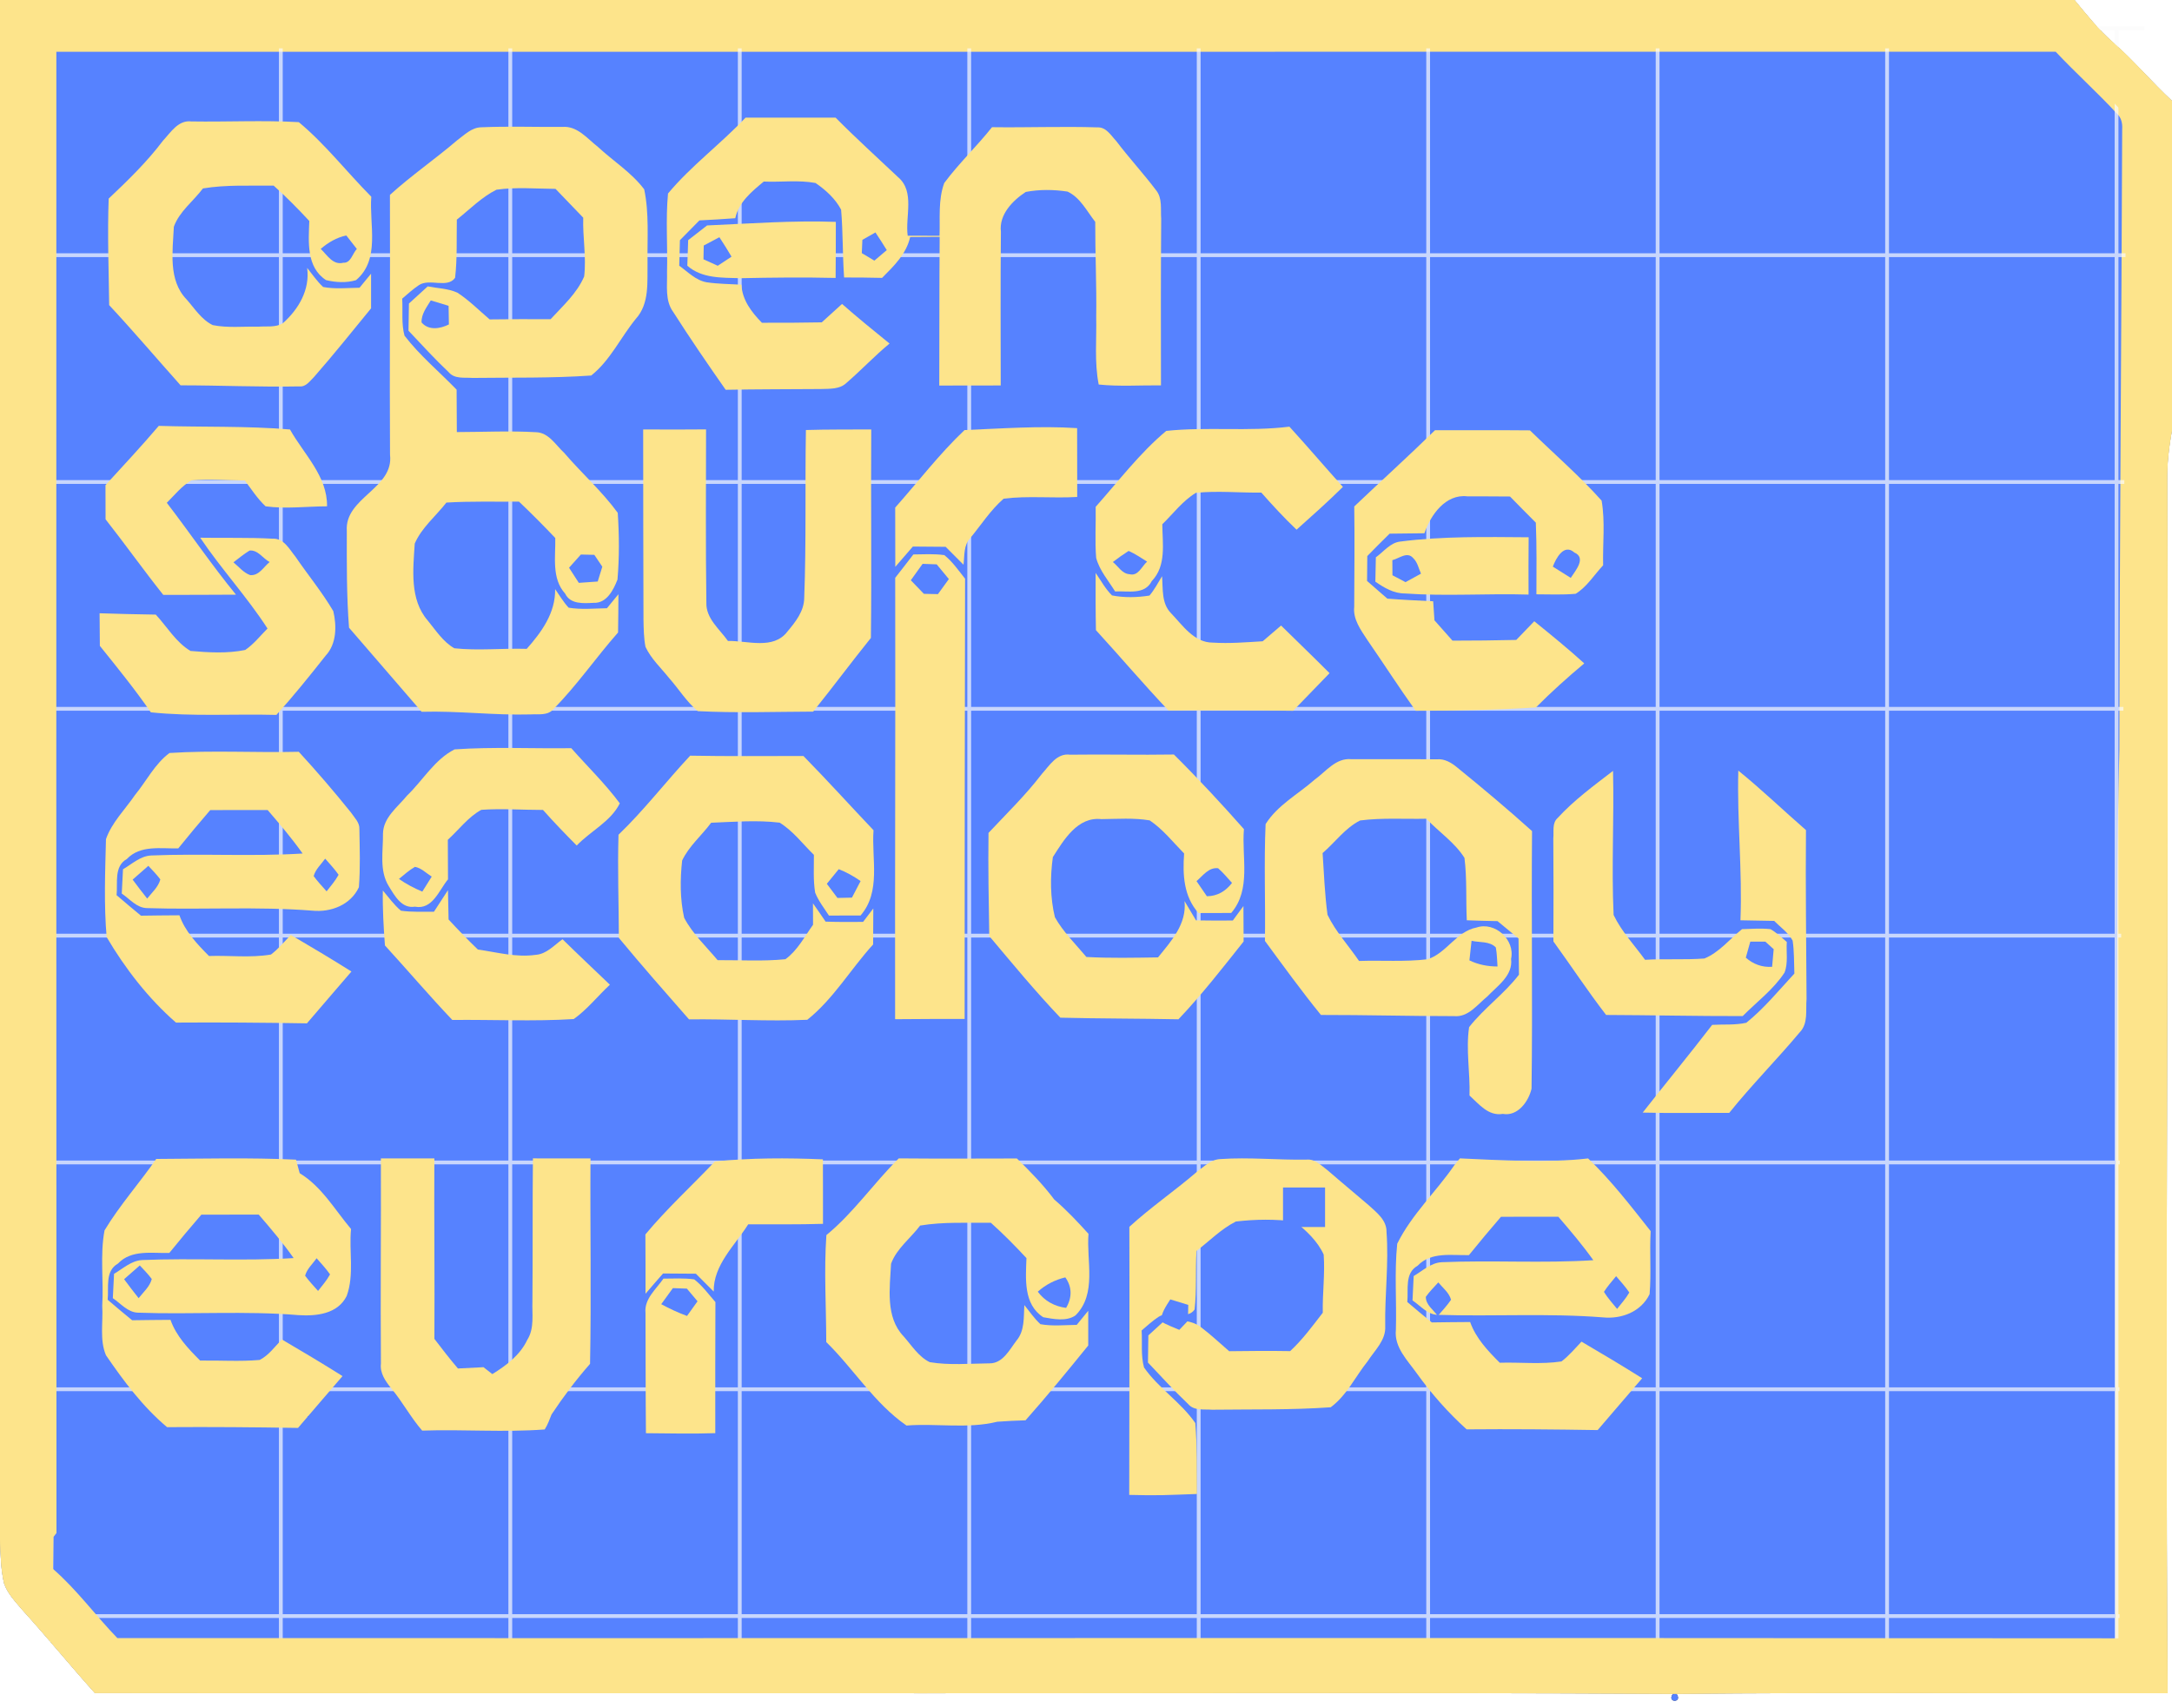 <?xml version="1.0" encoding="UTF-8" standalone="no"?>
<svg
   xmlns:dc="http://purl.org/dc/elements/1.1/"
   xmlns:cc="http://creativecommons.org/ns#"
   xmlns:rdf="http://www.w3.org/1999/02/22-rdf-syntax-ns#"
   xmlns:svg="http://www.w3.org/2000/svg"
   xmlns="http://www.w3.org/2000/svg"
   xmlns:xlink="http://www.w3.org/1999/xlink"
   xmlns:sodipodi="http://sodipodi.sourceforge.net/DTD/sodipodi-0.dtd"
   xmlns:inkscape="http://www.inkscape.org/namespaces/inkscape"
   width="487pt"
   height="383pt"
   viewBox="0 0 487 383"
   version="1.1"
   id="svg2"
   inkscape:version="0.48.2 r9819"
   sodipodi:docname="opensource_ecology_logo.svg"
   inkscape:export-filename="/home/avo/Desktop/opensource_ecology_logo.png"
   inkscape:export-xdpi="73.190002"
   inkscape:export-ydpi="73.190002">
  <rect x="0" y="0" width="487" height="383" fill="#333333" stroke="none"/>
  <defs
     id="defs130">
    <linearGradient
       inkscape:collect="always"
       xlink:href="#linearGradient5202-3-0-4"
       id="linearGradient5667"
       gradientUnits="userSpaceOnUse"
       gradientTransform="matrix(0.598,0,0,0.438,3507.766,748.584)"
       spreadMethod="repeat"
       x1="-1326.919"
       y1="2526.84"
       x2="-1326.919"
       y2="1576.753" />
    <linearGradient
       id="linearGradient5202-3-0-4">
      <stop
         style="stop-color:#446262;stop-opacity:1;"
         offset="0"
         id="stop5204-2-3-0" />
      <stop
         style="stop-color:#666666;stop-opacity:0"
         offset="1"
         id="stop5206-0-6-4" />
    </linearGradient>
    <linearGradient
       inkscape:collect="always"
       xlink:href="#linearGradient5202-3-0-4"
       id="linearGradient5330-5-1"
       gradientUnits="userSpaceOnUse"
       gradientTransform="matrix(0.598,0,0,0.438,2412.26,1086.632)"
       spreadMethod="repeat"
       x1="-1326.919"
       y1="2526.84"
       x2="-1326.919"
       y2="1576.753" />
    <linearGradient
       id="linearGradient5202-3-6-8-5">
      <stop
         style="stop-color:#446262;stop-opacity:1;"
         offset="0"
         id="stop5204-2-0-8-8" />
      <stop
         style="stop-color:#666666;stop-opacity:0"
         offset="1"
         id="stop5206-0-7-1-5" />
    </linearGradient>
    <linearGradient
       inkscape:collect="always"
       xlink:href="#linearGradient5202-3-6-8-5"
       id="linearGradient5370-5-7"
       gradientUnits="userSpaceOnUse"
       gradientTransform="matrix(0.598,0,0,0.438,3507.766,-17.751)"
       spreadMethod="repeat"
       x1="-1326.919"
       y1="2526.84"
       x2="-1326.919"
       y2="1576.753" />
    <linearGradient
       id="linearGradient5202-8-3-8">
      <stop
         style="stop-color:#446262;stop-opacity:1;"
         offset="0"
         id="stop5204-26-6-1" />
      <stop
         style="stop-color:#666666;stop-opacity:0"
         offset="1"
         id="stop5206-5-7-1" />
    </linearGradient>
    <linearGradient
       inkscape:collect="always"
       xlink:href="#linearGradient5202-8-3-8"
       id="linearGradient5183-5-7-0"
       gradientUnits="userSpaceOnUse"
       gradientTransform="matrix(0.598,0,0,0.438,3507.766,365.416)"
       spreadMethod="repeat"
       x1="-1326.919"
       y1="2526.84"
       x2="-1326.919"
       y2="1576.753" />
    <linearGradient
       id="linearGradient5202-39-2">
      <stop
         style="stop-color:#446262;stop-opacity:1;"
         offset="0"
         id="stop5204-85-5" />
      <stop
         style="stop-color:#666666;stop-opacity:0"
         offset="1"
         id="stop5206-1-7" />
    </linearGradient>
    <linearGradient
       inkscape:collect="always"
       xlink:href="#linearGradient5202-39-2"
       id="linearGradient5606-5"
       gradientUnits="userSpaceOnUse"
       gradientTransform="matrix(0.598,0,0,0.438,3507.766,1131.752)"
       spreadMethod="repeat"
       x1="-1326.919"
       y1="2526.84"
       x2="-1326.919"
       y2="1576.753" />
    <linearGradient
       inkscape:collect="always"
       xlink:href="#linearGradient5202-39"
       id="linearGradient5606"
       gradientUnits="userSpaceOnUse"
       gradientTransform="matrix(0.598,0,0,0.438,2412.26,1469.799)"
       spreadMethod="repeat"
       x1="-1326.919"
       y1="2526.84"
       x2="-1326.919"
       y2="1576.753" />
    <linearGradient
       id="linearGradient5202-39">
      <stop
         style="stop-color:#446262;stop-opacity:1;"
         offset="0"
         id="stop5204-85" />
      <stop
         style="stop-color:#666666;stop-opacity:0"
         offset="1"
         id="stop5206-1" />
    </linearGradient>
    <linearGradient
       inkscape:collect="always"
       xlink:href="#linearGradient5202-39"
       id="linearGradient5183-0"
       gradientUnits="userSpaceOnUse"
       gradientTransform="matrix(0.598,0,0,0.438,2404.91,-35.188)"
       spreadMethod="repeat"
       x1="-1326.919"
       y1="2526.84"
       x2="-1326.919"
       y2="1576.753" />
    <linearGradient
       id="linearGradient5202-0-0-1-7">
      <stop
         style="stop-color:#446262;stop-opacity:1;"
         offset="0"
         id="stop5204-8-8-6-1" />
      <stop
         style="stop-color:#666666;stop-opacity:0"
         offset="1"
         id="stop5206-7-1-9-0" />
    </linearGradient>
    <linearGradient
       y2="1576.753"
       x2="-1326.919"
       y1="2526.84"
       x1="-1326.919"
       spreadMethod="repeat"
       gradientTransform="matrix(0.598,0,0,0.438,3511.182,1466.729)"
       gradientUnits="userSpaceOnUse"
       id="linearGradient5583-4"
       xlink:href="#linearGradient5202-0-0-1-7"
       inkscape:collect="always" />
    <linearGradient
       id="linearGradient5202-0-0-1">
      <stop
         style="stop-color:#446262;stop-opacity:1;"
         offset="0"
         id="stop5204-8-8-6" />
      <stop
         style="stop-color:#666666;stop-opacity:0"
         offset="1"
         id="stop5206-7-1-9" />
    </linearGradient>
    <linearGradient
       y2="1576.753"
       x2="-1326.919"
       y1="2526.84"
       x1="-1326.919"
       spreadMethod="repeat"
       gradientTransform="matrix(0.598,0,0,0.438,3520.19,1458.088)"
       gradientUnits="userSpaceOnUse"
       id="linearGradient5525-3"
       xlink:href="#linearGradient5202-0-0-1"
       inkscape:collect="always" />
    <linearGradient
       id="linearGradient5202-0-0">
      <stop
         style="stop-color:#446262;stop-opacity:1;"
         offset="0"
         id="stop5204-8-8" />
      <stop
         style="stop-color:#666666;stop-opacity:0"
         offset="1"
         id="stop5206-7-1" />
    </linearGradient>
    <linearGradient
       inkscape:collect="always"
       xlink:href="#linearGradient5202-0-0"
       id="linearGradient5296-9"
       gradientUnits="userSpaceOnUse"
       gradientTransform="matrix(0.598,0,0,0.438,3503.654,1462.45)"
       spreadMethod="repeat"
       x1="-1326.919"
       y1="2526.84"
       x2="-1326.919"
       y2="1576.753" />
    <linearGradient
       id="linearGradient5202-3-0">
      <stop
         style="stop-color:#446262;stop-opacity:1;"
         offset="0"
         id="stop5204-2-3" />
      <stop
         style="stop-color:#666666;stop-opacity:0"
         offset="1"
         id="stop5206-0-6" />
    </linearGradient>
    <linearGradient
       inkscape:collect="always"
       xlink:href="#linearGradient5202-3-0"
       id="linearGradient5330-5"
       gradientUnits="userSpaceOnUse"
       gradientTransform="matrix(0.598,0,0,0.438,2412.26,1086.632)"
       spreadMethod="repeat"
       x1="-1326.919"
       y1="2526.84"
       x2="-1326.919"
       y2="1576.753" />
    <linearGradient
       id="linearGradient5202-3-6-8">
      <stop
         style="stop-color:#446262;stop-opacity:1;"
         offset="0"
         id="stop5204-2-0-8" />
      <stop
         style="stop-color:#666666;stop-opacity:0"
         offset="1"
         id="stop5206-0-7-1" />
    </linearGradient>
    <linearGradient
       inkscape:collect="always"
       xlink:href="#linearGradient5202-3-6-8"
       id="linearGradient5370-5"
       gradientUnits="userSpaceOnUse"
       gradientTransform="matrix(0.598,0,0,0.438,2412.26,320.296)"
       spreadMethod="repeat"
       x1="-1326.919"
       y1="2526.84"
       x2="-1326.919"
       y2="1576.753" />
    <linearGradient
       id="linearGradient5202-8-3">
      <stop
         style="stop-color:#446262;stop-opacity:1;"
         offset="0"
         id="stop5204-26-6" />
      <stop
         style="stop-color:#666666;stop-opacity:0"
         offset="1"
         id="stop5206-5-7" />
    </linearGradient>
    <linearGradient
       inkscape:collect="always"
       xlink:href="#linearGradient5202-8-3"
       id="linearGradient5183-5-7"
       gradientUnits="userSpaceOnUse"
       gradientTransform="matrix(0.598,0,0,0.438,2412.26,703.464)"
       spreadMethod="repeat"
       x1="-1326.919"
       y1="2526.84"
       x2="-1326.919"
       y2="1576.753" />
    <linearGradient
       id="linearGradient5202-3-6">
      <stop
         style="stop-color:#446262;stop-opacity:1;"
         offset="0"
         id="stop5204-2-0" />
      <stop
         style="stop-color:#666666;stop-opacity:0"
         offset="1"
         id="stop5206-0-7" />
    </linearGradient>
    <linearGradient
       inkscape:collect="always"
       xlink:href="#linearGradient5202-3-6"
       id="linearGradient5330-4"
       gradientUnits="userSpaceOnUse"
       gradientTransform="matrix(0.598,0,0,0.438,2404.91,1085.724)"
       spreadMethod="repeat"
       x1="-1326.919"
       y1="2526.84"
       x2="-1326.919"
       y2="1576.753" />
    <linearGradient
       id="linearGradient5202-8">
      <stop
         style="stop-color:#446262;stop-opacity:1;"
         offset="0"
         id="stop5204-26" />
      <stop
         style="stop-color:#666666;stop-opacity:0"
         offset="1"
         id="stop5206-5" />
    </linearGradient>
    <linearGradient
       id="linearGradient5202-3">
      <stop
         style="stop-color:#446262;stop-opacity:1;"
         offset="0"
         id="stop5204-2" />
      <stop
         style="stop-color:#666666;stop-opacity:0"
         offset="1"
         id="stop5206-0" />
    </linearGradient>
    <linearGradient
       inkscape:collect="always"
       xlink:href="#linearGradient5202-3"
       id="linearGradient5183-7"
       gradientUnits="userSpaceOnUse"
       gradientTransform="matrix(0.598,0,0,0.438,2404.91,-35.188)"
       spreadMethod="repeat"
       x1="-1326.919"
       y1="2526.84"
       x2="-1326.919"
       y2="1576.753" />
    <linearGradient
       id="linearGradient5202-0">
      <stop
         style="stop-color:#446262;stop-opacity:1;"
         offset="0"
         id="stop5204-8" />
      <stop
         style="stop-color:#666666;stop-opacity:0"
         offset="1"
         id="stop5206-7" />
    </linearGradient>
    <linearGradient
       inkscape:collect="always"
       xlink:href="#linearGradient5202-0"
       id="linearGradient5183-6"
       gradientUnits="userSpaceOnUse"
       gradientTransform="matrix(0.598,0,0,0.438,2404.91,-42.537)"
       spreadMethod="repeat"
       x1="-1326.919"
       y1="2526.84"
       x2="-1326.919"
       y2="1576.753" />
    <linearGradient
       id="linearGradient5202-2">
      <stop
         style="stop-color:#446262;stop-opacity:1;"
         offset="0"
         id="stop5204-4" />
      <stop
         style="stop-color:#666666;stop-opacity:0"
         offset="1"
         id="stop5206-4" />
    </linearGradient>
    <linearGradient
       inkscape:collect="always"
       xlink:href="#linearGradient5202-2"
       id="linearGradient5183-2"
       gradientUnits="userSpaceOnUse"
       gradientTransform="matrix(0.647,0,0,0.438,2348.417,-60.911)"
       spreadMethod="repeat"
       x1="-1326.919"
       y1="2526.84"
       x2="-1326.919"
       y2="1576.753" />
    <linearGradient
       id="linearGradient5160-9">
      <stop
         id="stop5162-4"
         offset="0"
         style="stop-color:#666666;stop-opacity:1;" />
      <stop
         id="stop5164-2"
         offset="1"
         style="stop-color:#666666;stop-opacity:0" />
    </linearGradient>
    <linearGradient
       spreadMethod="repeat"
       gradientTransform="matrix(0.647,0,0,0.438,2153.656,-52.643)"
       gradientUnits="userSpaceOnUse"
       y2="1601.92"
       x2="-1315.553"
       y1="2476.505"
       x1="-1315.553"
       id="linearGradient5166-6"
       xlink:href="#linearGradient5160-9"
       inkscape:collect="always" />
    <inkscape:path-effect
       is_visible="true"
       id="path-effect3829-7"
       effect="spiro" />
    <inkscape:path-effect
       is_visible="true"
       id="path-effect3829-4"
       effect="spiro" />
    <inkscape:path-effect
       is_visible="true"
       id="path-effect3829"
       effect="spiro" />
    <inkscape:path-effect
       is_visible="true"
       id="path-effect3984"
       effect="spiro" />
    <inkscape:path-effect
       fuse_tolerance="0"
       vertical_pattern="false"
       prop_units="false"
       tang_offset="0"
       normal_offset="0"
       spacing="0"
       scale_y_rel="false"
       prop_scale="1"
       copytype="single_stretched"
       pattern="M 0,0 0,10 10,5 z"
       is_visible="true"
       id="path-effect3986"
       effect="skeletal" />
    <inkscape:path-effect
       is_visible="true"
       id="path-effect3990"
       effect="spiro" />
    <inkscape:path-effect
       fuse_tolerance="0"
       vertical_pattern="false"
       prop_units="false"
       tang_offset="0"
       normal_offset="0"
       spacing="0"
       scale_y_rel="false"
       prop_scale="1"
       copytype="single_stretched"
       pattern="M 0,5 10,10 10,0 z"
       is_visible="true"
       id="path-effect3992"
       effect="skeletal" />
    <inkscape:path-effect
       is_visible="true"
       id="path-effect3996"
       effect="spiro" />
    <inkscape:path-effect
       fuse_tolerance="0"
       vertical_pattern="false"
       prop_units="false"
       tang_offset="0"
       normal_offset="0"
       spacing="0"
       scale_y_rel="false"
       prop_scale="1"
       copytype="single_stretched"
       pattern="M 0,5 C 0,2.24 2.24,0 5,0 7.76,0 10,2.24 10,5 10,7.76 7.76,10 5,10 2.24,10 0,7.76 0,5 z"
       is_visible="true"
       id="path-effect3998"
       effect="skeletal" />
    <inkscape:path-effect
       is_visible="true"
       id="path-effect4002"
       effect="spiro" />
    <inkscape:path-effect
       is_visible="true"
       id="path-effect4006"
       effect="spiro" />
    <inkscape:path-effect
       is_visible="true"
       id="path-effect4010"
       effect="spiro" />
    <inkscape:path-effect
       is_visible="true"
       id="path-effect4014"
       effect="spiro" />
    <inkscape:path-effect
       is_visible="true"
       id="path-effect4018"
       effect="spiro" />
    <linearGradient
       id="linearGradient5160">
      <stop
         id="stop5162"
         offset="0"
         style="stop-color:#666666;stop-opacity:1;" />
      <stop
         id="stop5164"
         offset="1"
         style="stop-color:#666666;stop-opacity:0" />
    </linearGradient>
    <linearGradient
       id="linearGradient5202">
      <stop
         style="stop-color:#446262;stop-opacity:1;"
         offset="0"
         id="stop5204" />
      <stop
         style="stop-color:#666666;stop-opacity:0"
         offset="1"
         id="stop5206" />
    </linearGradient>
  </defs>
  <sodipodi:namedview
     pagecolor="#ffffff"
     bordercolor="#666666"
     borderopacity="1"
     objecttolerance="10"
     gridtolerance="10"
     guidetolerance="10"
     inkscape:pageopacity="0"
     inkscape:pageshadow="2"
     inkscape:window-width="1920"
     inkscape:window-height="996"
     id="namedview128"
     showgrid="false"
     inkscape:zoom="1"
     inkscape:cx="655.02055"
     inkscape:cy="130.82886"
     inkscape:window-x="0"
     inkscape:window-y="30"
     inkscape:window-maximized="1"
     inkscape:current-layer="svg2" />
  <path
     fill="#fde48b"
     d=" M 0.00 0.00 L 465.13 0.00 C 467.83 3.26 470.46 6.62 473.67 9.41 C 478.38 13.54 482.41 18.36 487.00 22.62 L 487.00 96.49 C 486.29 100.29 485.85 104.14 485.93 108.02 C 486.32 198.56 485.41 289.11 486.00 379.66 C 449.31 379.74 412.61 379.45 375.91 379.81 L 375.09 379.81 C 310.72 379.44 246.34 379.76 181.96 379.65 C 128.40 379.64 74.84 379.68 21.28 379.63 C 15.76 373.49 10.55 367.08 5.00 360.97 C 3.46 359.14 1.71 357.35 0.92 355.06 C 0.17 351.89 0.14 348.61 0.00 345.38 L 0.00 0.00 Z"
     id="path4" />
  <path
     fill="#ffffff"
     d=" M 465.13 0.00 L 487.00 0.00 L 487.00 22.62 C 482.41 18.36 478.38 13.54 473.67 9.41 C 470.46 6.62 467.83 3.26 465.13 0.00 Z"
     id="path6" />
  <path
     d=" M 11.75 11.61 C 161.47 11.60 311.19 11.61 460.92 11.60 C 465.36 16.32 470.20 20.67 474.61 25.43 C 475.63 26.34 475.92 27.66 475.83 28.98 C 475.67 75.33 475.25 121.68 475.20 168.03 C 474.58 190.69 474.79 213.38 474.63 236.06 C 474.04 280.07 474.46 324.10 474.35 368.12 C 324.71 367.98 175.06 368.12 25.42 368.06 C 20.50 362.98 16.35 357.21 10.99 352.55 C 11.02 350.15 11.07 347.77 11.10 345.38 L 11.77 344.51 C 11.71 233.54 11.75 122.57 11.75 11.61 Z"
     id="path8"
     fill="#5682ff" />
  <path
     d="m 11.517,6.36 0,361.77 m 51.45,-361.77 0,361.77 M 114.417,6.36 l 0,361.77 m 51.45,-361.77 0,361.77 M 217.317,6.36 l 0,361.77 m 51.45,-361.77 0,361.77 m 51.45,-361.77 0,361.77 m 51.45,-361.77 0,361.77 m 51.45,-361.77 0,361.77 m 51.45,-361.77 0,361.77 M 11.517,6.36 l 469.28,0 M 11.517,57.218 l 469.28,0 m -469.28,50.858 469.28,0 m -469.28,50.858 469.28,0 m -469.28,50.858 469.28,0 m -469.28,50.858 469.28,0 m -469.28,50.858 469.28,0 m -469.28,50.858 469.28,0"
     style="opacity:0.695;fill:#e6d7d7;fill-opacity:1;stroke:#fafafa;stroke-width:0.639pt;stroke-linecap:butt;stroke-linejoin:miter;stroke-opacity:1"
     id="path3836"
     inkscape:connector-curvature="0" />
  <path
     fill="#fde48b"
     d=" M 167.17 26.37 C 173.90 26.38 180.63 26.37 187.36 26.38 C 191.89 30.97 196.68 35.29 201.36 39.72 C 205.19 42.95 202.93 48.55 203.52 52.85 C 205.90 52.86 208.28 52.86 210.66 52.87 C 210.80 48.93 210.32 44.81 211.72 41.03 C 214.99 36.63 219.01 32.82 222.43 28.52 C 230.31 28.63 238.20 28.31 246.07 28.56 C 248.05 28.47 249.12 30.41 250.31 31.66 C 253.16 35.43 256.39 38.91 259.23 42.68 C 260.67 44.48 260.19 46.91 260.36 49.05 C 260.27 61.50 260.28 73.96 260.31 86.41 C 255.66 86.36 250.98 86.70 246.35 86.22 C 245.36 81.23 245.90 76.11 245.79 71.06 C 245.90 63.95 245.55 56.85 245.57 49.74 C 243.69 47.36 242.22 44.29 239.36 42.96 C 236.28 42.49 233.05 42.45 229.99 43.04 C 227.05 44.97 223.96 48.12 224.42 51.96 C 224.31 63.45 224.37 74.94 224.38 86.43 C 219.79 86.43 215.19 86.43 210.60 86.45 C 210.64 75.34 210.60 64.22 210.69 53.11 C 208.48 53.12 206.27 53.13 204.07 53.15 C 203.23 56.94 200.40 59.68 197.77 62.31 C 194.93 62.23 192.09 62.22 189.26 62.22 C 188.91 57.16 189.02 52.06 188.59 47.01 C 187.30 44.55 185.12 42.58 182.85 41.03 C 179.05 40.32 175.10 40.88 171.25 40.71 C 168.55 42.95 165.64 45.32 164.86 48.93 C 162.18 49.15 159.50 49.27 156.82 49.42 C 155.38 50.91 153.92 52.39 152.45 53.86 C 152.40 55.77 152.35 57.68 152.30 59.58 C 154.23 60.96 155.99 62.86 158.42 63.29 C 161.00 63.68 163.63 63.68 166.24 63.83 C 166.42 67.29 168.51 69.99 170.83 72.37 C 175.30 72.40 179.78 72.35 184.25 72.28 C 185.77 70.91 187.28 69.53 188.80 68.15 C 192.27 71.20 195.86 74.12 199.45 77.03 C 196.09 79.81 193.10 83.00 189.80 85.85 C 188.26 87.34 185.98 87.15 184.00 87.23 C 176.90 87.28 169.81 87.27 162.71 87.40 C 158.70 81.67 154.74 75.90 150.98 70.00 C 149.04 67.39 149.65 64.03 149.56 61.01 C 149.72 55.14 149.23 49.24 149.78 43.39 C 154.97 37.16 161.61 32.28 167.17 26.37 Z"
     id="path10" />
  <path
     fill="#fde48b"
     d=" M 36.54 31.55 C 38.28 29.69 39.97 26.86 42.92 27.23 C 50.94 27.36 59.00 26.93 67.00 27.39 C 72.96 32.35 77.78 38.60 83.25 44.11 C 82.76 50.32 85.34 58.20 79.82 62.82 C 77.67 63.47 75.28 63.33 73.11 62.81 C 68.63 59.91 69.19 54.17 69.35 49.55 C 66.80 46.80 64.16 44.12 61.36 41.62 C 56.07 41.69 50.74 41.38 45.50 42.25 C 43.36 45.12 40.21 47.41 38.98 50.84 C 38.73 56.29 37.66 62.83 41.84 67.14 C 43.64 69.17 45.19 71.69 47.71 72.90 C 51.06 73.57 54.53 73.17 57.93 73.25 C 59.75 73.10 61.81 73.49 63.44 72.46 C 66.96 69.33 69.53 64.95 68.87 60.07 C 70.04 61.51 71.08 63.08 72.45 64.35 C 75.13 64.86 77.89 64.55 80.61 64.52 C 81.47 63.47 82.34 62.42 83.20 61.37 C 83.21 63.96 83.20 66.55 83.20 69.14 C 78.97 74.30 74.81 79.52 70.40 84.54 C 69.48 85.43 68.61 86.79 67.14 86.64 C 58.25 86.81 49.37 86.40 40.49 86.40 C 35.14 80.41 29.95 74.29 24.48 68.42 C 24.38 60.46 24.07 52.49 24.37 44.53 C 28.68 40.45 32.96 36.30 36.54 31.55 Z"
     id="path12" />
  <path
     d=" M 102.46 31.49 C 104.12 30.28 105.73 28.57 107.93 28.54 C 113.97 28.28 120.02 28.50 126.06 28.46 C 129.42 28.16 131.66 31.06 134.04 32.92 C 137.48 36.11 141.59 38.67 144.44 42.45 C 145.58 47.86 145.11 53.44 145.19 58.94 C 145.10 63.19 145.67 68.04 142.58 71.47 C 139.17 75.63 136.82 80.83 132.56 84.20 C 123.71 84.82 114.81 84.63 105.94 84.74 C 104.13 84.60 101.93 85.03 100.61 83.46 C 97.47 80.49 94.55 77.29 91.59 74.15 C 91.62 72.12 91.65 70.09 91.69 68.06 C 93.09 66.78 94.49 65.50 95.90 64.22 C 98.12 64.65 100.47 64.68 102.55 65.62 C 105.19 67.33 107.40 69.59 109.79 71.62 C 114.34 71.57 118.90 71.53 123.46 71.57 C 126.19 68.59 129.37 65.77 130.98 61.99 C 131.50 57.61 130.63 53.21 130.77 48.81 C 128.70 46.65 126.63 44.51 124.56 42.35 C 120.15 42.32 115.69 41.91 111.31 42.54 C 107.98 44.21 105.32 46.94 102.43 49.25 C 102.35 53.60 102.54 57.97 102.04 62.29 C 100.30 64.73 96.36 62.37 93.96 63.91 C 92.61 64.81 91.41 65.91 90.18 66.96 C 90.35 69.72 89.96 72.58 90.70 75.27 C 94.12 79.72 98.49 83.34 102.38 87.37 C 102.39 90.54 102.42 93.71 102.43 96.88 C 108.34 96.87 114.25 96.57 120.15 96.91 C 123.03 96.97 124.59 99.79 126.49 101.53 C 130.40 106.10 134.97 110.14 138.51 114.99 C 138.84 119.96 138.88 124.98 138.45 129.95 C 137.56 132.26 136.02 135.32 133.10 135.17 C 130.83 135.28 127.90 135.54 126.72 133.11 C 123.62 129.68 124.60 124.83 124.50 120.63 C 121.86 117.85 119.16 115.12 116.37 112.48 C 110.95 112.53 105.52 112.36 100.09 112.69 C 97.72 115.73 94.55 118.29 92.99 121.88 C 92.63 127.64 91.81 134.40 95.89 139.12 C 97.71 141.33 99.34 143.92 101.87 145.36 C 107.26 145.93 112.69 145.33 118.10 145.49 C 121.45 141.71 124.57 137.41 124.47 132.09 C 125.45 133.49 126.33 135.00 127.50 136.26 C 130.34 136.73 133.23 136.43 136.09 136.38 C 136.73 135.59 138.02 134.03 138.66 133.24 C 138.66 136.10 138.62 138.96 138.58 141.82 C 133.61 147.45 129.35 153.69 124.06 159.03 C 122.77 160.52 120.66 160.08 118.92 160.19 C 110.78 160.42 102.68 159.36 94.54 159.60 C 89.11 153.32 83.68 147.04 78.26 140.75 C 77.70 133.53 77.75 126.28 77.76 119.05 C 77.24 111.56 88.35 109.55 87.45 101.97 C 87.33 82.55 87.50 63.13 87.43 43.70 C 92.21 39.35 97.56 35.69 102.46 31.49 Z"
     id="path14"
     fill="#fde48b" />
  <path
     fill="#fde48b"
     d=" M 158.54 50.55 C 168.16 50.13 177.77 49.40 187.41 49.75 C 187.43 53.94 187.38 58.13 187.36 62.32 C 180.23 62.15 173.11 62.23 165.98 62.38 C 161.90 62.25 157.37 62.47 154.11 59.58 C 154.17 57.67 154.23 55.76 154.30 53.85 C 155.71 52.74 157.12 51.64 158.54 50.55 Z"
     id="path16" />
  <path
     fill="#5682ff"
     d=" M 193.36 53.78 C 194.34 53.23 195.31 52.67 196.29 52.12 C 197.16 53.43 198.01 54.74 198.83 56.08 C 197.90 56.86 196.97 57.65 196.05 58.44 C 195.11 57.87 194.17 57.32 193.23 56.76 C 193.27 55.77 193.31 54.77 193.36 53.78 Z"
     id="path18" />
  <path
     fill="#5682ff"
     d=" M 71.91 55.81 C 73.58 54.37 75.47 53.25 77.65 52.80 C 78.43 53.81 79.22 54.82 80.01 55.82 C 79.04 56.83 78.66 59.02 77.00 58.91 C 74.62 59.52 73.36 57.17 71.91 55.81 Z"
     id="path20" />
  <path
     fill="#5682ff"
     d=" M 157.79 55.05 C 158.96 54.43 160.13 53.81 161.30 53.19 C 162.24 54.63 163.15 56.07 164.02 57.55 C 163.25 58.06 161.70 59.08 160.93 59.59 C 159.86 59.11 158.79 58.62 157.73 58.14 C 157.75 57.11 157.77 56.08 157.79 55.05 Z"
     id="path22" />
  <path
     fill="#5682ff"
     d=" M 94.52 72.30 C 94.45 70.41 95.67 68.89 96.59 67.36 C 97.92 67.76 99.25 68.17 100.58 68.57 C 100.59 69.62 100.63 71.70 100.65 72.75 C 98.70 73.72 96.13 74.17 94.52 72.30 Z"
     id="path24" />
  <path
     fill="#fde48b"
     d=" M 23.65 108.78 C 27.67 104.38 31.74 100.03 35.60 95.49 C 45.40 95.80 55.23 95.48 65.02 96.30 C 68.12 101.84 73.42 106.74 73.33 113.53 C 68.74 113.54 64.11 114.15 59.55 113.53 C 57.73 111.83 56.38 109.71 54.89 107.74 C 50.89 107.71 46.88 107.35 42.89 107.72 C 40.73 108.99 39.15 111.00 37.40 112.74 C 42.64 119.56 47.46 126.69 52.91 133.34 C 47.48 133.40 42.04 133.36 36.61 133.39 C 32.18 127.83 28.07 122.03 23.67 116.44 C 23.67 113.89 23.67 111.33 23.65 108.78 Z"
     id="path26" />
  <path
     fill="#fde48b"
     d=" M 144.21 96.29 C 148.91 96.33 153.61 96.32 158.31 96.28 C 158.30 109.22 158.20 122.17 158.38 135.11 C 158.25 138.68 161.34 141.05 163.22 143.72 C 167.61 143.63 173.42 145.77 176.56 141.60 C 178.36 139.46 180.30 137.02 180.32 134.07 C 180.80 121.53 180.48 108.97 180.70 96.42 C 185.58 96.27 190.46 96.33 195.35 96.29 C 195.24 111.87 195.46 127.46 195.27 143.04 C 190.88 148.49 186.72 154.11 182.33 159.56 C 173.71 159.59 165.05 159.90 156.44 159.45 C 153.92 157.33 152.18 154.47 150.01 152.02 C 148.19 149.74 145.97 147.71 144.73 145.04 C 144.34 143.02 144.32 140.97 144.28 138.93 C 144.23 124.71 144.22 110.50 144.21 96.29 Z"
     id="path28" />
  <path
     fill="#fde48b"
     d=" M 216.27 96.43 C 224.66 96.09 233.11 95.45 241.51 96.00 C 241.54 101.14 241.51 106.29 241.53 111.43 C 236.04 111.76 230.50 111.13 225.04 111.81 C 222.13 114.34 220.03 117.63 217.60 120.59 C 216.02 122.21 216.29 124.57 216.04 126.63 C 214.70 125.29 213.36 123.95 212.03 122.61 C 209.57 122.59 207.12 122.58 204.68 122.55 C 203.35 124.06 202.04 125.58 200.74 127.10 C 200.74 122.67 200.73 118.24 200.72 113.81 C 205.88 108.00 210.62 101.78 216.27 96.43 Z"
     id="path30" />
  <path
     fill="#fde48b"
     d=" M 261.49 96.62 C 270.62 95.65 279.94 96.81 289.11 95.67 C 293.17 100.12 297.07 104.71 301.10 109.18 C 297.75 112.49 294.22 115.63 290.71 118.77 C 287.94 116.13 285.34 113.32 282.81 110.45 C 277.91 110.52 273.00 110.00 268.13 110.51 C 265.18 112.30 263.06 115.16 260.61 117.55 C 260.64 121.88 261.57 126.85 258.24 130.30 C 256.66 133.46 252.90 132.45 250.03 132.62 C 248.52 130.18 246.52 127.91 245.78 125.09 C 245.47 121.28 245.74 117.45 245.67 113.64 C 250.81 107.87 255.54 101.59 261.49 96.62 Z"
     id="path32" />
  <path
     fill="#fde48b"
     d=" M 303.65 113.56 C 309.65 107.84 315.83 102.28 321.75 96.47 C 328.85 96.48 335.94 96.43 343.04 96.50 C 348.41 101.73 354.11 106.66 359.11 112.25 C 359.94 117.01 359.33 121.93 359.45 126.75 C 357.44 128.90 355.84 131.56 353.30 133.14 C 350.37 133.41 347.43 133.26 344.49 133.26 C 344.50 127.90 344.58 122.54 344.36 117.19 C 342.41 115.25 340.49 113.29 338.57 111.33 C 335.37 111.32 332.18 111.28 328.99 111.29 C 324.12 110.72 320.75 115.49 319.38 119.57 C 316.78 119.61 314.18 119.64 311.58 119.66 C 309.89 121.31 308.22 122.99 306.57 124.68 C 306.56 126.54 306.54 128.40 306.52 130.27 C 308.05 131.58 309.56 132.90 311.07 134.23 C 314.49 134.50 317.91 134.66 321.34 134.82 C 321.43 136.24 321.53 137.66 321.63 139.09 C 322.98 140.60 324.32 142.13 325.67 143.65 C 330.44 143.65 335.20 143.60 339.97 143.49 C 341.31 142.09 342.66 140.70 344.01 139.30 C 347.81 142.38 351.60 145.46 355.22 148.75 C 351.46 151.89 347.83 155.16 344.38 158.63 C 335.40 159.21 326.41 159.35 317.42 159.37 C 313.67 154.14 310.19 148.71 306.53 143.42 C 305.08 141.20 303.34 138.85 303.64 136.04 C 303.67 128.55 303.75 121.06 303.65 113.56 Z"
     id="path34" />
  <path
     fill="#ffffff"
     d=" M 485.93 108.02 C 485.85 104.14 486.29 100.29 487.00 96.49 L 487.00 383.00 L 0.00 383.00 L 0.00 345.38 C 0.14 348.61 0.17 351.89 0.92 355.06 C 1.71 357.35 3.46 359.14 5.00 360.97 C 10.55 367.08 15.76 373.49 21.28 379.63 C 74.84 379.68 128.40 379.64 181.96 379.65 C 246.34 379.76 310.72 379.44 375.09 379.81 C 373.63 381.87 377.36 381.87 375.91 379.81 C 412.61 379.45 449.31 379.74 486.00 379.66 C 485.41 289.11 486.32 198.56 485.93 108.02 Z"
     id="path36" />
  <path
     fill="#fde48b"
     d=" M 313.98 121.43 C 323.52 120.21 333.15 120.40 342.75 120.47 C 342.71 124.75 342.71 129.04 342.73 133.32 C 333.49 133.04 324.23 133.73 315.01 133.07 C 312.50 133.08 310.36 131.80 308.38 130.42 C 308.42 128.60 308.46 126.78 308.49 124.96 C 310.25 123.72 311.71 121.67 313.98 121.43 Z"
     id="path38" />
  <path
     fill="#fde48b"
     d=" M 44.89 120.57 C 50.31 120.66 55.73 120.49 61.15 120.79 C 63.65 120.66 64.87 123.14 66.23 124.80 C 69.03 128.90 72.21 132.75 74.73 137.03 C 75.51 140.32 75.49 144.37 73.02 147.01 C 69.45 151.53 65.84 156.02 61.98 160.30 C 52.60 160.05 43.17 160.70 33.82 159.72 C 30.26 154.56 26.31 149.70 22.39 144.82 C 22.36 142.38 22.34 139.94 22.33 137.51 C 26.53 137.65 30.73 137.75 34.93 137.81 C 37.47 140.55 39.46 144.03 42.72 145.96 C 46.77 146.31 50.97 146.56 54.98 145.74 C 56.90 144.44 58.35 142.56 59.98 140.93 C 55.39 133.82 49.60 127.59 44.89 120.57 Z"
     id="path40" />
  <path
     fill="#5682ff"
     d=" M 348.17 127.05 C 348.87 125.21 350.65 121.80 352.99 123.88 C 355.77 125.10 353.21 127.97 352.19 129.58 C 350.85 128.74 349.50 127.90 348.17 127.05 Z"
     id="path42" />
  <path
     fill="#5682ff"
     d=" M 52.34 126.09 C 53.52 125.18 54.68 124.23 55.95 123.45 C 57.82 123.24 58.96 125.25 60.46 126.02 C 59.11 127.09 58.09 129.15 56.08 128.95 C 54.57 128.40 53.55 127.07 52.34 126.09 Z"
     id="path44" />
  <path
     fill="#5682ff"
     d=" M 130.24 124.34 C 131.25 124.36 132.25 124.38 133.26 124.41 C 133.85 125.29 134.45 126.18 135.05 127.07 C 134.70 128.17 134.36 129.28 134.02 130.39 C 132.60 130.49 131.19 130.59 129.78 130.69 C 129.05 129.56 128.32 128.43 127.59 127.30 C 128.47 126.31 129.36 125.32 130.24 124.34 Z"
     id="path46" />
  <path
     fill="#fde48b"
     d=" M 204.79 124.32 C 207.10 124.30 209.43 124.14 211.73 124.47 C 213.58 125.94 214.92 127.93 216.39 129.76 C 216.34 162.66 216.27 195.56 216.29 228.47 C 211.09 228.49 205.90 228.46 200.70 228.53 C 200.65 195.54 200.79 162.55 200.72 129.56 C 202.08 127.82 203.45 126.08 204.79 124.32 Z"
     id="path48" />
  <path
     fill="#5682ff"
     d=" M 249.52 126.02 C 250.66 125.14 251.84 124.31 253.06 123.53 C 254.52 124.18 255.85 125.08 257.20 125.93 C 255.99 126.99 255.21 129.27 253.26 128.75 C 251.58 128.66 250.71 126.94 249.52 126.02 Z"
     id="path50" />
  <path
     fill="#5682ff"
     d=" M 312.19 125.60 C 313.71 125.23 315.54 123.56 316.88 125.16 C 317.84 126.07 318.08 127.46 318.61 128.63 C 317.45 129.26 316.29 129.89 315.14 130.53 C 314.16 130.01 313.18 129.50 312.21 128.99 C 312.20 128.14 312.19 126.45 312.19 125.60 Z"
     id="path52" />
  <path
     fill="#5682ff"
     d=" M 204.22 130.11 C 205.10 128.89 205.99 127.66 206.86 126.43 C 207.65 126.46 209.23 126.51 210.02 126.54 C 210.92 127.64 211.83 128.74 212.75 129.84 C 211.93 130.97 211.11 132.09 210.30 133.22 C 209.51 133.20 207.94 133.17 207.15 133.15 C 206.17 132.14 205.19 131.12 204.22 130.11 Z"
     id="path54" />
  <path
     fill="#fde48b"
     d=" M 245.66 128.46 C 246.84 130.16 247.84 132.04 249.33 133.51 C 252.08 134.05 254.96 133.98 257.73 133.54 C 258.85 132.23 259.65 130.68 260.55 129.20 C 260.78 132.00 260.39 135.27 262.54 137.47 C 265.16 140.19 267.71 144.11 271.94 144.09 C 275.67 144.33 279.40 144.01 283.12 143.79 C 284.50 142.61 285.86 141.43 287.24 140.26 C 290.86 143.82 294.52 147.34 298.11 150.94 C 295.39 153.75 292.66 156.55 289.95 159.37 C 280.62 159.22 271.30 159.31 261.97 159.29 C 256.41 153.43 251.19 147.26 245.73 141.30 C 245.64 137.02 245.64 132.74 245.66 128.46 Z"
     id="path56" />
  <path
     fill="#fde48b"
     d=" M 91.28 178.38 C 94.83 174.97 97.46 170.28 101.93 168.03 C 110.63 167.43 119.37 167.88 128.09 167.76 C 131.72 171.87 135.70 175.72 138.97 180.13 C 136.97 184.20 132.40 186.35 129.31 189.59 C 126.73 186.99 124.18 184.35 121.75 181.61 C 117.14 181.61 112.53 181.26 107.93 181.58 C 104.96 183.20 102.89 186.05 100.41 188.30 C 100.44 191.26 100.45 194.21 100.45 197.17 C 98.43 199.61 96.98 204.06 93.03 203.30 C 90.06 203.79 88.50 200.85 87.19 198.73 C 84.98 195.21 85.93 190.84 85.87 186.93 C 85.93 183.29 89.18 180.96 91.28 178.38 Z"
     id="path58" />
  <path
     fill="#fde48b"
     d=" M 30.27 178.26 C 32.84 175.13 34.70 171.30 38.00 168.84 C 47.64 168.21 57.33 168.80 66.99 168.57 C 71.05 172.98 74.96 177.54 78.72 182.22 C 79.47 183.35 80.66 184.42 80.58 185.90 C 80.65 190.25 80.81 194.61 80.47 198.94 C 78.62 202.91 74.19 204.62 70.00 204.19 C 57.68 203.22 45.30 204.02 32.96 203.62 C 30.64 203.58 29.09 201.56 27.30 200.36 C 27.39 198.54 27.48 196.72 27.58 194.91 C 29.58 193.75 31.44 191.95 33.87 191.82 C 45.19 191.35 56.54 192.08 67.85 191.38 C 65.43 187.97 62.73 184.78 60.01 181.63 C 55.72 181.62 51.43 181.62 47.14 181.64 C 44.70 184.46 42.32 187.33 39.97 190.23 C 36.04 190.32 31.47 189.42 28.44 192.61 C 25.51 194.27 26.43 197.93 26.14 200.72 C 27.95 202.26 29.76 203.81 31.61 205.32 C 34.48 205.27 37.36 205.25 40.23 205.23 C 41.51 208.87 44.20 211.68 46.86 214.36 C 51.48 214.20 56.18 214.81 60.76 214.03 C 62.42 212.76 63.77 211.14 65.20 209.63 C 69.77 212.30 74.32 215.02 78.80 217.84 C 75.45 221.69 72.16 225.60 68.82 229.46 C 59.04 229.30 49.25 229.22 39.46 229.29 C 33.25 223.87 28.08 217.19 23.91 210.12 C 23.28 202.86 23.58 195.46 23.76 188.16 C 25.07 184.40 28.05 181.51 30.27 178.26 Z"
     id="path60" />
  <path
     fill="#fde48b"
     d=" M 233.59 173.55 C 235.31 171.66 236.96 168.81 239.94 169.22 C 247.69 169.11 255.45 169.31 263.21 169.18 C 268.64 174.57 273.84 180.18 278.91 185.91 C 278.37 192.21 280.60 199.43 276.06 204.71 C 273.61 204.72 271.17 204.72 268.73 204.73 C 265.39 201.03 265.15 196.10 265.50 191.37 C 263.00 188.83 260.76 185.95 257.78 183.95 C 254.21 183.35 250.56 183.63 246.96 183.67 C 241.62 183.07 238.54 188.31 236.07 192.18 C 235.45 196.62 235.46 201.30 236.53 205.67 C 238.39 208.99 241.17 211.68 243.59 214.58 C 248.94 214.87 254.29 214.75 259.65 214.67 C 262.61 211.00 266.13 207.19 265.59 202.04 C 266.44 203.48 267.30 204.93 268.17 206.37 C 270.92 206.42 273.67 206.42 276.42 206.40 C 277.21 205.32 278.00 204.24 278.80 203.16 C 278.82 205.81 278.82 208.46 278.84 211.11 C 274.12 217.04 269.46 223.05 264.23 228.55 C 255.40 228.37 246.57 228.41 237.75 228.19 C 232.16 222.33 227.02 216.08 221.81 209.89 C 221.68 202.18 221.54 194.47 221.64 186.76 C 225.70 182.42 229.98 178.28 233.59 173.55 Z"
     id="path62" />
  <path
     fill="#fde48b"
     d=" M 138.68 187.17 C 144.44 181.63 149.30 175.27 154.75 169.44 C 163.21 169.60 171.68 169.51 180.14 169.51 C 185.49 174.96 190.60 180.62 195.86 186.16 C 195.39 192.57 197.60 199.93 192.95 205.28 C 190.59 205.28 188.22 205.28 185.86 205.29 C 184.77 203.62 183.52 202.02 182.77 200.15 C 182.31 197.35 182.51 194.50 182.49 191.68 C 179.98 189.23 177.82 186.31 174.81 184.46 C 169.72 183.85 164.56 184.28 159.45 184.48 C 157.34 187.33 154.49 189.70 152.95 192.94 C 152.48 197.19 152.46 201.60 153.40 205.79 C 155.28 209.38 158.32 212.20 160.90 215.29 C 165.97 215.26 171.06 215.59 176.11 215.08 C 178.82 213.11 180.39 210.02 182.30 207.35 C 182.28 205.75 182.27 204.15 182.28 202.55 C 183.24 203.90 184.18 205.27 185.11 206.65 C 187.91 206.75 190.71 206.74 193.52 206.71 C 194.28 205.70 195.04 204.70 195.81 203.70 C 195.80 206.39 195.79 209.08 195.77 211.77 C 190.74 217.29 186.87 223.99 181.01 228.66 C 172.18 229.06 163.33 228.45 154.49 228.57 C 149.19 222.53 143.89 216.50 138.76 210.30 C 138.74 202.59 138.45 194.88 138.68 187.17 Z"
     id="path64" />
  <path
     fill="#fde48b"
     d=" M 294.78 174.81 C 297.31 172.99 299.53 169.89 303.01 170.23 C 309.37 170.25 315.73 170.19 322.10 170.26 C 323.91 170.07 325.46 171.03 326.79 172.14 C 332.47 176.75 338.07 181.46 343.51 186.35 C 343.34 205.60 343.66 224.85 343.40 244.10 C 342.76 246.95 340.30 250.38 336.96 249.76 C 333.71 250.31 331.61 247.56 329.49 245.64 C 329.65 240.54 328.65 235.37 329.40 230.31 C 332.74 226.05 337.27 222.87 340.58 218.55 C 340.54 215.83 340.51 213.12 340.48 210.42 C 338.92 209.12 337.35 207.83 335.77 206.54 C 333.47 206.50 331.17 206.44 328.88 206.35 C 328.66 201.69 328.94 196.99 328.36 192.36 C 326.18 188.89 322.61 186.55 319.82 183.58 C 314.87 183.69 309.88 183.33 304.96 183.97 C 301.61 185.65 299.36 188.87 296.55 191.28 C 296.85 195.90 297.04 200.53 297.65 205.12 C 299.47 208.90 302.37 212.02 304.72 215.47 C 309.84 215.30 314.99 215.70 320.09 215.09 C 324.35 213.73 326.55 208.83 331.07 207.97 C 335.20 206.58 339.75 210.73 338.81 215.00 C 339.28 218.76 335.75 221.04 333.49 223.43 C 331.26 225.23 329.23 228.14 326.03 227.84 C 316.08 227.84 306.13 227.57 296.18 227.58 C 291.80 222.20 287.74 216.57 283.62 210.98 C 283.76 202.25 283.38 193.50 283.77 184.78 C 286.44 180.53 291.08 178.07 294.78 174.81 Z"
     id="path66" />
  <path
     fill="#fde48b"
     d=" M 349.24 183.42 C 352.93 179.40 357.36 176.16 361.67 172.85 C 361.93 183.62 361.30 194.41 361.80 205.16 C 363.57 208.87 366.45 211.90 368.85 215.21 C 373.28 214.94 377.73 215.26 382.16 214.92 C 385.48 213.55 387.84 210.57 390.59 208.34 C 392.71 208.28 394.85 208.11 396.97 208.34 C 398.33 209.10 399.44 210.22 400.63 211.21 C 400.47 213.48 400.97 215.93 400.12 218.08 C 397.63 221.88 393.91 224.63 390.74 227.83 C 380.53 227.85 370.33 227.62 360.12 227.58 C 355.98 222.22 352.27 216.56 348.30 211.09 C 348.35 203.38 348.32 195.67 348.28 187.97 C 348.44 186.45 347.96 184.57 349.24 183.42 Z"
     id="path68" />
  <path
     fill="#fde48b"
     d=" M 389.76 172.79 C 394.99 177.03 399.85 181.71 404.93 186.13 C 404.81 198.76 405.00 211.38 405.06 224.00 C 404.84 226.50 405.47 229.48 403.54 231.46 C 398.40 237.60 392.74 243.29 387.72 249.54 C 381.25 249.51 374.78 249.64 368.32 249.47 C 373.49 242.89 378.80 236.43 383.90 229.80 C 386.44 229.65 389.05 229.89 391.55 229.33 C 395.56 226.10 398.84 222.07 402.33 218.30 C 402.23 215.83 402.31 213.34 401.94 210.90 C 400.96 209.11 399.21 207.91 397.80 206.49 C 395.28 206.46 392.76 206.41 390.24 206.35 C 390.68 195.15 389.46 183.98 389.76 172.79 Z"
     id="path70" />
  <path
     fill="#5682ff"
     d=" M 70.33 196.45 C 70.74 194.90 72.02 193.80 72.91 192.53 C 73.94 193.71 75.02 194.86 75.92 196.15 C 75.18 197.50 74.17 198.66 73.23 199.86 C 72.24 198.74 71.21 197.65 70.33 196.45 Z"
     id="path72" />
  <path
     fill="#5682ff"
     d=" M 29.74 197.23 C 30.91 196.20 32.08 195.17 33.26 194.14 C 34.19 195.13 35.14 196.10 35.95 197.19 C 35.49 198.91 34.07 200.12 33.00 201.48 C 31.89 200.08 30.80 198.67 29.74 197.23 Z"
     id="path74" />
  <path
     fill="#5682ff"
     d=" M 89.45 197.08 C 90.61 196.14 91.73 195.12 93.04 194.37 C 94.51 194.64 95.57 195.80 96.80 196.56 C 96.27 197.40 95.22 199.08 94.69 199.92 C 92.85 199.16 91.08 198.22 89.45 197.08 Z"
     id="path76" />
  <path
     fill="#5682ff"
     d=" M 268.28 197.57 C 269.72 196.36 270.98 194.44 273.12 194.68 C 274.26 195.68 275.22 196.84 276.24 197.97 C 274.84 199.81 272.95 200.95 270.60 200.96 C 269.82 199.83 269.05 198.70 268.28 197.57 Z"
     id="path78" />
  <path
     fill="#5682ff"
     d=" M 185.39 198.17 C 186.28 197.08 187.17 195.99 188.06 194.89 C 189.80 195.57 191.43 196.48 192.96 197.56 C 192.32 198.79 191.67 200.03 191.02 201.27 C 190.21 201.29 188.58 201.32 187.77 201.34 C 186.97 200.28 186.18 199.23 185.39 198.17 Z"
     id="path80" />
  <path
     fill="#fde48b"
     d=" M 85.84 199.67 C 87.15 201.21 88.33 202.88 89.89 204.20 C 92.34 204.55 94.83 204.41 97.30 204.43 C 98.35 202.82 99.39 201.21 100.44 199.60 C 100.49 201.79 100.53 203.98 100.58 206.17 C 102.70 208.48 104.89 210.73 107.15 212.91 C 111.45 213.52 115.74 214.73 120.11 214.10 C 122.56 213.93 124.25 211.93 126.13 210.60 C 129.63 214.04 133.20 217.40 136.75 220.80 C 134.02 223.33 131.69 226.33 128.64 228.50 C 119.59 229.06 110.48 228.60 101.41 228.70 C 96.24 223.25 91.37 217.53 86.31 211.99 C 86.01 207.89 85.76 203.78 85.84 199.67 Z"
     id="path82" />
  <path
     fill="#fde48b"
     d=" M 112.27 205.21 C 112.84 205.77 112.84 205.77 112.27 205.21 Z"
     id="path84" />
  <path
     fill="#5682ff"
     d=" M 329.95 210.95 C 331.75 211.37 333.99 210.99 335.39 212.44 C 335.65 213.84 335.67 215.28 335.77 216.71 C 333.58 216.71 331.44 216.30 329.47 215.34 C 329.63 213.87 329.79 212.41 329.95 210.95 Z"
     id="path86" />
  <path
     fill="#5682ff"
     d=" M 392.45 211.14 C 393.57 211.14 394.69 211.14 395.82 211.14 C 396.29 211.57 397.22 212.41 397.69 212.83 C 397.60 213.82 397.43 215.79 397.34 216.78 C 395.12 216.94 393.10 216.20 391.44 214.73 C 391.70 213.83 392.20 212.04 392.45 211.14 Z"
     id="path88" />
  <path
     d="m 334.43,268.89 c -1.37,-1.85 -1.7,-4.35 0.53,-5.72 3.52,-1.25 6.24,3.02 3.84,5.75 -1.09,-0.01 -3.28,-0.02 -4.37,-0.03 z"
     id="path92"
     inkscape:connector-curvature="0"
     style="fill:#5682ff" />
  <path
     d="m 185.29,276.94 c 6.13,-5.04 10.62,-11.66 16.23,-17.2 8.83,0.08 17.65,0.04 26.48,0.02 2.98,2.89 5.89,5.87 8.38,9.2 2.76,2.36 5.25,5.01 7.68,7.7 -0.5,6.07 1.94,13.44 -2.91,18.28 -2.04,1.43 -4.93,0.82 -7.23,0.42 -4.48,-2.89 -3.94,-8.64 -3.77,-13.26 -2.55,-2.75 -5.19,-5.43 -7.99,-7.93 -5.29,0.07 -10.61,-0.24 -15.85,0.63 -2.14,2.85 -5.27,5.14 -6.52,8.56 -0.27,5.44 -1.32,11.98 2.83,16.3 1.8,2.03 3.34,4.56 5.84,5.77 4.4,0.74 8.92,0.31 13.36,0.27 3.01,0.05 4.51,-3.03 6.09,-5.1 1.89,-2.24 1.6,-5.26 1.76,-7.97 1.18,1.44 2.23,3.02 3.62,4.29 2.68,0.48 5.42,0.18 8.13,0.15 0.86,-1.06 1.72,-2.12 2.58,-3.16 0.01,2.59 -0.01,5.19 0,7.79 -4.6,5.66 -9.21,11.31 -14.06,16.77 -2.11,0.07 -4.23,0.15 -6.34,0.32 -6.64,1.64 -13.58,0.32 -20.35,0.85 -7.19,-4.97 -11.81,-12.67 -17.99,-18.72 -0.01,-7.99 -0.53,-16 0.03,-23.98 z"
     id="path94"
     inkscape:connector-curvature="0"
     style="fill:#fde48b" />
  <path
     d="m 268.25,262.844 c 1.64,-1.19 3.23,-2.88 5.4,-2.95 6.44,-0.45 12.89,0.24 19.33,0.12 1.94,-0.17 3.34,1.41 4.77,2.46 3.02,2.63 6.12,5.18 9.17,7.8 1.76,1.62 4.03,3.31 3.96,5.99 0.53,7.03 -0.41,14.07 -0.29,21.11 0.18,3.14 -2.36,5.4 -3.93,7.84 -2.75,3.43 -4.7,7.68 -8.29,10.33 -8.84,0.63 -17.75,0.44 -26.62,0.55 -1.81,-0.15 -4.02,0.29 -5.34,-1.27 -3.14,-2.98 -6.05,-6.17 -9.02,-9.31 0.03,-2.03 0.05,-4.06 0.09,-6.08 1.4,-1.29 2.8,-2.58 4.22,-3.86 2.58,0.55 5.55,0.34 7.7,2.11 2.17,1.64 4.14,3.52 6.2,5.29 4.56,-0.06 9.11,-0.1 13.67,-0.02 2.78,-2.57 5.02,-5.63 7.32,-8.61 -0.09,-4.35 0.52,-8.7 0.2,-13.04 -1.34,-2.98 -3.9,-5.36 -6.42,-7.38 -4.38,-0.6 -8.89,-0.54 -13.27,-0.03 -3.29,1.66 -5.92,4.37 -8.83,6.6 -0.24,4.37 0.07,8.77 -0.42,13.13 -1.71,2.49 -5.72,0.06 -8.11,1.66 -1.34,0.9 -2.54,1.98 -3.77,3.04 0.18,2.75 -0.21,5.62 0.54,8.3 3.25,4.67 8.29,7.79 11.5,12.47 0.43,5.28 0.32,10.59 0.37,15.89 -7.024,0.254 -8.609,0.383 -15.19,0.21 0.01,-20.04 0.09,-40.08 0.03,-60.11 4.77,-4.37 10.13,-8.03 15.03,-12.24 z"
     id="path96"
     inkscape:connector-curvature="0"
     style="fill:#fde48b"
     sodipodi:nodetypes="ccccccccccccccccccccccccccccccc" />
  <path
     d="m 85.4,259.75 c 4,0 7.99,0 11.99,-0.01 -0.07,13.49 0.09,26.98 0.01,40.47 1.71,2.25 3.44,4.49 5.28,6.64 1.91,-0.1 3.82,-0.2 5.73,-0.29 0.49,0.39 1.48,1.16 1.98,1.55 3.13,-1.93 6.23,-4.27 7.84,-7.69 1.64,-2.6 1.04,-5.77 1.15,-8.67 0.09,-10.67 0,-21.34 0.11,-32.01 4.3,0.01 8.61,0.01 12.91,0.01 -0.1,15.35 0.2,30.71 -0.1,46.06 -3.14,3.56 -6,7.39 -8.63,11.34 -0.45,1.14 -0.87,2.32 -1.54,3.37 -9.13,0.69 -18.32,-0.06 -27.47,0.26 -2.57,-2.95 -4.4,-6.44 -6.9,-9.43 -1.3,-1.61 -2.61,-3.42 -2.35,-5.61 -0.12,-15.33 0.05,-30.66 -0.01,-45.99 z"
     id="path98"
     inkscape:connector-curvature="0"
     style="fill:#fde48b" />
  <path
     d="m 160.28,260.437 c 8.03,-0.83 16.16,-0.82 24.23,-0.48 0.03,4.82 0.01,9.64 0.02,14.46 -5.59,0.17 -11.18,0.09 -16.77,0.11 -2.99,4.75 -7.83,9.09 -7.73,15.08 -1.34,-1.34 -2.67,-2.68 -4,-4.01 -2.46,-0.02 -4.91,-0.03 -7.36,-0.05 -1.33,1.5 -2.63,3.02 -3.93,4.54 0,-4.43 0,-8.86 -0.03,-13.3 4.82,-5.8 10.4,-10.89 15.57,-16.35 z"
     id="path100"
     inkscape:connector-curvature="0"
     style="fill:#fde48b" />
  <path
     d="m 326.1,261.25 c 0.31,-0.38 0.93,-1.13 1.24,-1.51 9.56,0.4 19.19,1.11 28.74,0.01 5.19,4.95 9.58,10.68 14.03,16.3 -0.27,4.71 0.16,9.43 -0.24,14.13 -1.89,3.94 -6.27,5.63 -10.46,5.21 -12.3,-0.97 -24.64,-0.17 -36.96,-0.57 -2.35,0.01 -3.94,-2.03 -5.74,-3.23 0.08,-1.83 0.17,-3.65 0.26,-5.47 2,-1.16 3.85,-2.97 6.28,-3.1 11.33,-0.48 22.68,0.27 34,-0.45 -2.42,-3.4 -5.12,-6.58 -7.84,-9.74 -4.29,-0.01 -8.58,-0.02 -12.87,0.01 -2.44,2.82 -4.83,5.69 -7.18,8.59 -3.92,0.09 -8.49,-0.8 -11.51,2.38 -2.95,1.66 -2.03,5.32 -2.31,8.13 1.82,1.54 3.63,3.08 5.49,4.58 2.87,-0.05 5.73,-0.07 8.6,-0.09 1.29,3.64 3.96,6.45 6.64,9.13 4.6,-0.14 9.27,0.4 13.84,-0.29 1.68,-1.28 3.04,-2.91 4.49,-4.44 4.57,2.67 9.12,5.39 13.6,8.21 -3.35,3.85 -6.64,7.76 -9.98,11.62 -9.79,-0.16 -19.58,-0.25 -29.37,-0.16 -4.18,-3.76 -7.89,-7.99 -11.17,-12.54 -2.08,-2.94 -5.12,-5.85 -4.7,-9.77 0.19,-6.44 -0.36,-12.93 0.3,-19.32 3.24,-6.57 8.73,-11.65 12.82,-17.62 z"
     id="path102"
     inkscape:connector-curvature="0"
     style="fill:#fde48b" />
  <path
     d="m 35.03,259.865 c 10.44,-0.05 20.9,-0.33 31.34,0.16 0.27,1.01 0.55,2.02 0.83,3.04 4.94,3 7.87,8.19 11.51,12.51 -0.49,4.98 0.77,10.23 -0.98,15.02 -2,4.04 -6.79,4.55 -10.8,4.29 -11.96,-1 -23.98,-0.11 -35.96,-0.55 -2.31,-0.04 -3.88,-2.06 -5.67,-3.25 0.09,-1.82 0.18,-3.64 0.27,-5.46 2.01,-1.17 3.87,-2.96 6.31,-3.09 11.31,-0.48 22.66,0.26 33.96,-0.44 -2.41,-3.41 -5.11,-6.6 -7.83,-9.75 -4.29,-0.01 -8.57,-0.01 -12.86,0.01 -2.45,2.82 -4.83,5.69 -7.19,8.59 -3.92,0.1 -8.49,-0.81 -11.51,2.38 -2.94,1.66 -2.03,5.31 -2.31,8.11 1.82,1.55 3.63,3.1 5.49,4.6 2.87,-0.05 5.73,-0.07 8.6,-0.09 1.28,3.64 3.97,6.45 6.64,9.13 4.45,-0.07 8.91,0.25 13.35,-0.14 2.05,-1.03 3.39,-3.01 4.99,-4.59 4.57,2.68 9.11,5.39 13.59,8.21 -3.35,3.85 -6.64,7.76 -9.98,11.62 -9.78,-0.16 -19.57,-0.24 -29.36,-0.17 -5.44,-4.56 -9.71,-10.31 -13.7,-16.12 -1.47,-3.46 -0.6,-7.42 -0.84,-11.08 0.35,-5.63 -0.53,-11.38 0.52,-16.93 3.4,-5.64 7.83,-10.6 11.59,-16.01 z"
     id="path104"
     inkscape:connector-curvature="0"
     style="fill:#fde48b;fill-opacity:1" />
  <path
     d="m 359.63,289.67 c 0.8,-1.26 1.79,-2.37 2.73,-3.52 1.01,1.19 2.08,2.35 2.96,3.66 -0.76,1.33 -1.79,2.48 -2.74,3.68 -1.02,-1.26 -2.11,-2.45 -2.95,-3.82 z"
     id="path108"
     inkscape:connector-curvature="0"
     style="fill:#5682ff" />
  <path
     d="m 232.69,289.63 c 1.77,-1.59 3.87,-2.66 6.17,-3.21 1.56,2.17 1.52,4.58 0.18,6.84 -2.58,-0.33 -4.8,-1.53 -6.35,-3.63 z"
     id="path110"
     inkscape:connector-curvature="0"
     style="fill:#5682ff" />
  <path
     d="m 319.69,290.78 c 0.83,-1.16 1.84,-2.18 2.8,-3.23 1.02,1.23 2.42,2.29 2.86,3.89 -0.88,1.3 -1.96,2.44 -2.98,3.63 -0.96,-1.37 -2.69,-2.47 -2.68,-4.29 z"
     id="path112"
     inkscape:connector-curvature="0"
     style="fill:#5682ff" />
  <path
     d="m 68.98,317.52 c 1.24,0 2.48,0.01 3.72,0.01 0.11,1.23 0.25,2.45 0.4,3.68 -1.41,0.02 -2.82,0.05 -4.23,0.09 0.03,-1.26 0.07,-2.52 0.11,-3.78 z"
     id="path114"
     inkscape:connector-curvature="0"
     style="fill:#5682ff" />
  <path
     d="m 148.75,286.7 c 2.3,0 4.62,-0.16 6.91,0.17 1.84,1.43 3.22,3.35 4.75,5.09 -0.04,9.8 -0.04,19.6 -0.03,29.39 -5.18,0.18 -10.37,0.05 -15.55,0.01 -0.09,-8.99 -0.06,-17.99 -0.1,-26.99 -0.3,-3.17 2.41,-5.3 4.02,-7.67 z"
     id="path118"
     inkscape:connector-curvature="0"
     style="fill:#fde48b" />
  <path
     d="m 148.26,292.43 c 0.88,-1.2 1.75,-2.4 2.61,-3.6 0.79,0.02 2.35,0.08 3.14,0.11 0.79,0.95 1.59,1.89 2.39,2.84 -0.79,1.09 -1.58,2.19 -2.36,3.29 -1.99,-0.73 -3.91,-1.63 -5.78,-2.64 z"
     id="path120"
     inkscape:connector-curvature="0"
     style="fill:#5682ff" />
  <path
     d="m 260.29,296.31 c 0.04,-1.89 1.15,-3.43 2.11,-4.95 1.34,0.41 2.68,0.82 4.03,1.23 -0.02,0.89 -0.05,2.67 -0.07,3.56 -0.48,0.51 -1.45,1.53 -1.94,2.04 -1.4,-0.59 -2.81,-1.14 -4.13,-1.88 z"
     id="path122"
     inkscape:connector-curvature="0"
     style="fill:#5682ff" />
  <path
     fill="#5682ff"
     d=" M 375.09 379.81 L 375.91 379.81 C 377.36 381.87 373.63 381.87 375.09 379.81 Z"
     id="path126" />
  <rect
     style="fill:#5682ff;fill-opacity:1;stroke:#5682ff;stroke-width:0.8;stroke-opacity:1"
     id="rect3111"
     width="4.65"
     height="3.2"
     x="102.75"
     y="335.9" />
  <path
     sodipodi:type="arc"
     style="fill:#5682ff;fill-opacity:1;stroke:#5682ff;stroke-opacity:1"
     id="path3113"
     sodipodi:cx="132.75"
     sodipodi:cy="396"
     sodipodi:rx="2.25"
     sodipodi:ry="0.9375"
     d="m 135,396 a 2.25,0.938 0 1 1 -0.004,-0.054"
     transform="matrix(0.8,0,0,0.8,0,22.4)"
     sodipodi:start="0"
     sodipodi:end="6.2259911"
     sodipodi:open="true" />
  <path
     sodipodi:type="arc"
     style="fill:#5682ff;fill-opacity:1;stroke:#5682ff;stroke-opacity:1"
     id="path3115"
     sodipodi:cx="129.5625"
     sodipodi:cy="394.875"
     sodipodi:rx="2"
     sodipodi:ry="1.8125"
     d="m 131.562,394.875 a 2,1.812 0 1 1 -0.003,-0.104"
     transform="matrix(0.8,0,0,0.8,0,22.4)"
     sodipodi:start="0"
     sodipodi:end="6.2259911"
     sodipodi:open="true" />
  <path
     sodipodi:type="arc"
     style="fill:#5682ff;fill-opacity:1;stroke:#5682ff;stroke-opacity:1"
     id="path3117"
     sodipodi:cx="127.59375"
     sodipodi:cy="394.15625"
     sodipodi:rx="2.09375"
     sodipodi:ry="1.65625"
     d="m 129.688,394.156 a 2.094,1.656 0 1 1 -0.003,-0.095"
     transform="matrix(0.8,0,0,0.8,0,22.4)"
     sodipodi:start="0"
     sodipodi:end="6.2259911"
     sodipodi:open="true" />
  <path
     style="fill:#5682ff"
     inkscape:connector-curvature="0"
     d="m 68.412,286.051 c 0.41,-1.55 1.69,-2.65 2.58,-3.92 1.03,1.18 2.11,2.33 3.01,3.62 -0.74,1.35 -1.75,2.51 -2.69,3.71 -0.99,-1.12 -2.02,-2.21 -2.9,-3.41 z"
     id="path72-8" />
  <path
     style="fill:#5682ff"
     inkscape:connector-curvature="0"
     d="m 27.822,286.831 c 1.17,-1.03 2.34,-2.06 3.52,-3.09 0.93,0.99 1.88,1.96 2.69,3.05 -0.46,1.72 -1.88,2.93 -2.95,4.29 -1.11,-1.4 -2.2,-2.81 -3.26,-4.25 z"
     id="path74-2" />
  <rect
     style="fill:#5682ff;fill-opacity:1;stroke:#5682ff;stroke-width:0.8;stroke-opacity:1"
     id="rect3910"
     width="8.627"
     height="8.061"
     x="288.075"
     y="266.666" />
  <g
     id="layer3"
     inkscape:label="transparent boxes"
     style="display:none"
     transform="matrix(0.8,0,0,0.8,-4322.117,-814.436)">
    <rect
       style="opacity:0.42;fill:url(#linearGradient5330-5);fill-opacity:1;fill-rule:nonzero;stroke:none;display:inline"
       id="rect5158-7-93"
       width="1095.069"
       height="376.66"
       x="1106.093"
       y="1794.766"
       ry="0.021" />
    <rect
       style="opacity:0.42;fill:url(#linearGradient5370-5);fill-opacity:1;fill-rule:nonzero;stroke:none;display:inline"
       id="rect5158-7-93-9"
       width="1095.069"
       height="376.66"
       x="1106.093"
       y="1028.431"
       ry="0.021" />
    <rect
       style="opacity:0.42;fill:url(#linearGradient5183-5-7);fill-opacity:1;fill-rule:nonzero;stroke:none;display:inline"
       id="rect5158-7-1"
       width="1095.069"
       height="376.66"
       x="1106.093"
       y="1411.598"
       ry="0.021" />
    <rect
       style="opacity:0.42;fill:url(#linearGradient5606);fill-opacity:1;fill-rule:nonzero;stroke:none;display:inline"
       id="rect5158-7"
       width="1095.069"
       height="376.66"
       x="1106.093"
       y="2177.934"
       ry="0.021" />
    <rect
       style="opacity:0.42;fill:url(#linearGradient5583-4);fill-opacity:1;fill-rule:nonzero;stroke:none;display:inline"
       id="rect5158-7-8"
       width="1095.069"
       height="376.66"
       x="2205.016"
       y="2174.863"
       ry="0.021" />
    <rect
       style="opacity:0.329;fill:#5e6666;fill-opacity:1;fill-rule:nonzero;stroke:none;display:inline"
       id="rect5158-7-9"
       width="1101.905"
       height="2128.412"
       x="-0.829"
       y="427.472"
       ry="0.121" />
    <rect
       style="opacity:0.42;fill:url(#linearGradient5667);fill-opacity:1;fill-rule:nonzero;stroke:none;display:inline"
       id="rect5158-7-93-91"
       width="1095.069"
       height="376.66"
       x="2201.599"
       y="1456.719"
       ry="0.021" />
    <rect
       style="opacity:0.42;fill:url(#linearGradient5370-5-7);fill-opacity:1;fill-rule:nonzero;stroke:none;display:inline"
       id="rect5158-7-93-9-9"
       width="1095.069"
       height="376.66"
       x="2201.599"
       y="690.383"
       ry="0.021" />
    <rect
       style="opacity:0.42;fill:url(#linearGradient5183-5-7-0);fill-opacity:1;fill-rule:nonzero;stroke:none;display:inline"
       id="rect5158-7-1-6"
       width="1095.069"
       height="376.66"
       x="2201.599"
       y="1073.551"
       ry="0.021" />
    <rect
       style="opacity:0.42;fill:url(#linearGradient5606-5);fill-opacity:1;fill-rule:nonzero;stroke:none;display:inline"
       id="rect5158-7-5"
       width="1095.069"
       height="376.66"
       x="2201.599"
       y="1839.886"
       ry="0.021" />
  </g>
  <path
     style="fill:#fde48b"
     d="m 0.013,0 0,345.375 c 0.14,3.23 0.175,6.505 0.925,9.675 0.79,2.29 2.535,4.095 4.075,5.925 5.55,6.11 10.755,12.51 16.275,18.65 53.56,0.05 107.115,0.015 160.675,0.025 64.38,0.11 128.78,-0.22 193.15,0.15 l 0.8,0 c 36.7,-0.36 73.41,-0.07 110.1,-0.15 -0.59,-90.55 0.315,-181.085 -0.075,-271.625 -0.08,-3.88 0.365,-7.75 1.075,-11.55 l 0,-73.85 c -4.59,-4.26 -8.615,-9.095 -13.325,-13.225 -3.21,-2.79 -5.85,-6.14 -8.55,-9.4 L 0.013,0 z M 12.638,10.85 c 149.72,-0.01 299.445,0.01 449.175,0 4.44,4.72 9.29,9.065 13.7,13.825 1.02,0.91 1.29,2.23 1.2,3.55 -0.16,46.35 -0.575,92.7 -0.625,139.05 -0.62,22.66 -0.415,45.345 -0.575,68.025 -0.59,44.01 -0.165,88.03 -0.275,132.05 -149.64,-0.14 -299.285,0.01 -448.925,-0.05 -4.92,-5.08 -9.065,-10.84 -14.425,-15.5 0.03,-2.4 0.07,-4.785 0.1,-7.175 l 0.675,-0.875 c -0.06,-110.97 -0.025,-221.94 -0.025,-332.9 z"
     id="path4-5"
     inkscape:connector-curvature="0" />
</svg>

